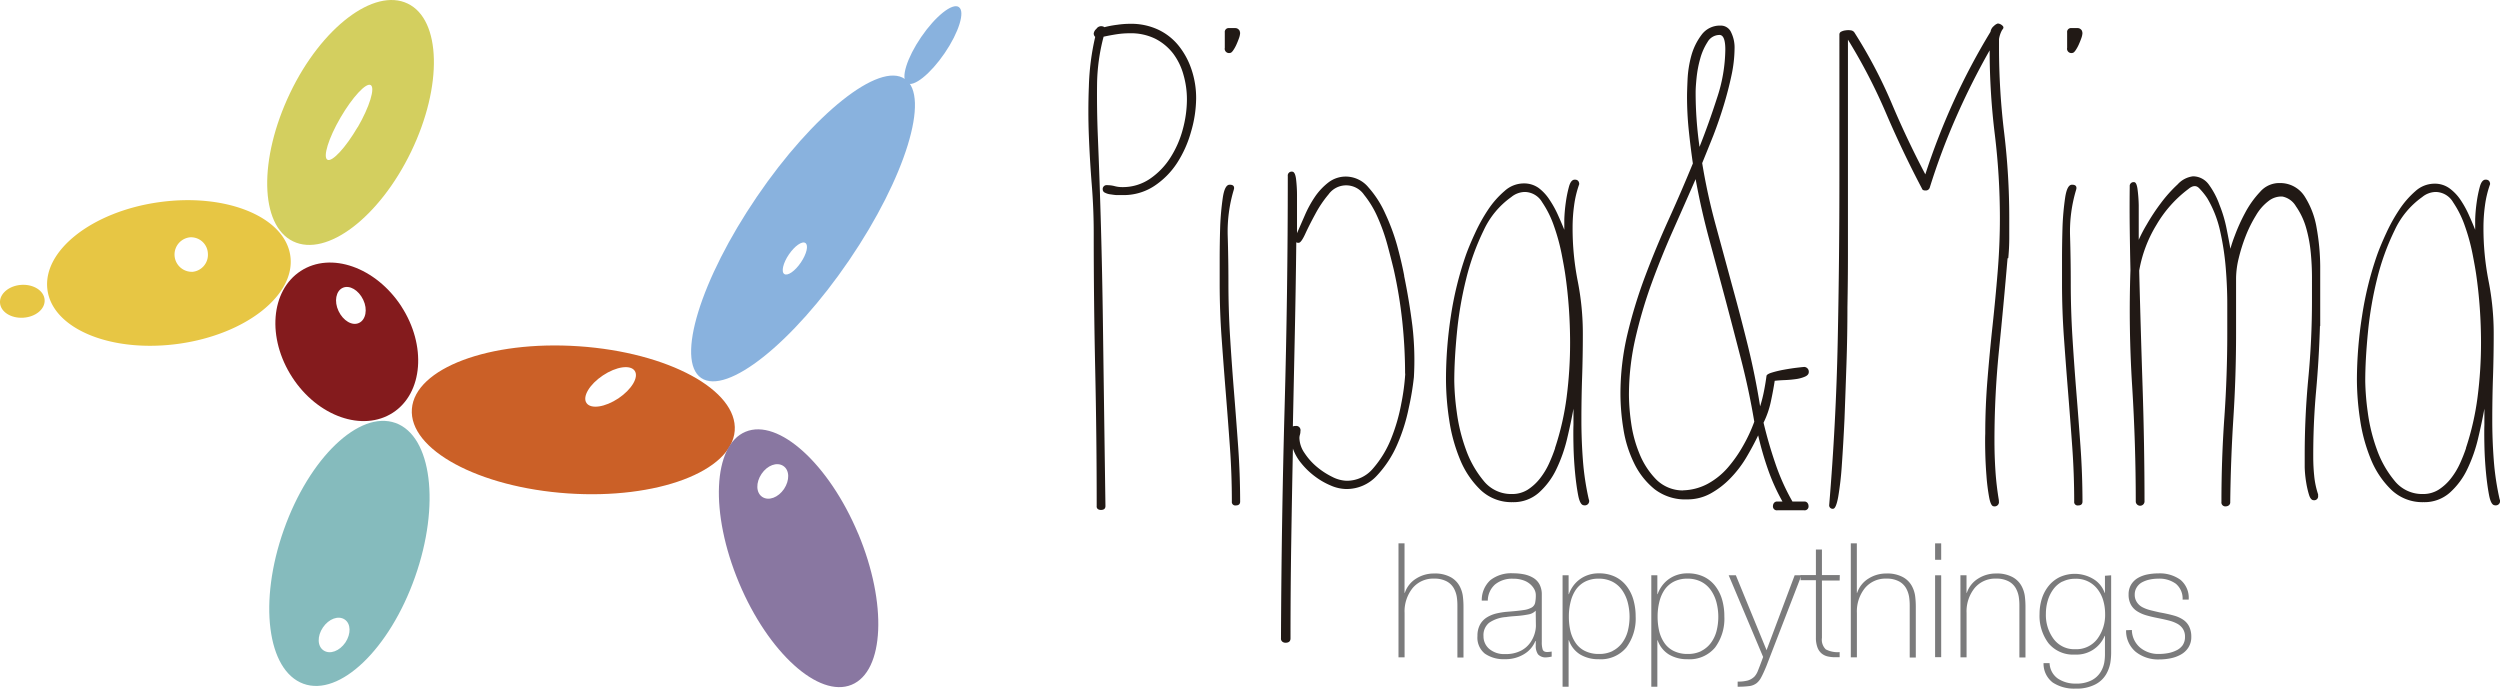 <svg xmlns="http://www.w3.org/2000/svg" viewBox="0 0 488.49 134.55"><defs><style>.cls-1{fill:#e7c644;}.cls-2{fill:#89b2de;}.cls-3{fill:#d3cf5f;}.cls-4{fill:#841b1d;}.cls-5{fill:#cb6027;}.cls-6{fill:#85bbbd;}.cls-7{fill:#8977a1;}.cls-8{fill:#211915;}.cls-9{fill:#7b7b7c;}</style></defs><title>logosvg</title><g id="Capa_2" data-name="Capa 2"><g id="Capa_1-2" data-name="Capa 1"><path class="cls-1" d="M8.72,58.59c.12,1.79-1.75,3.34-4.17,3.49S.11,60.93,0,59.16s1.77-3.35,4.17-3.5,4.44,1.16,4.55,2.93"/><path class="cls-2" d="M187.36,1.39c1.26.86,0,4.93-2.78,9s-6.1,6.74-7.37,5.85,0-4.93,2.78-9,6.11-6.74,7.37-5.86"/><path class="cls-1" d="M56.73,50c-1.07-7.64-12.56-12.33-25.67-10.49S8.21,49.05,9.28,56.69,21.85,69,34.95,67.17,57.8,57.63,56.73,50M37.54,53.11a3.38,3.38,0,0,1-.42-6.74,3.3,3.3,0,0,1,3.5,3.16,3.34,3.34,0,0,1-3.08,3.59"/><path class="cls-3" d="M79.66.7c-6.54-3.16-16.88,4.69-23,17.52S50.72,44,57.27,47.16s16.86-4.69,23.06-17.52S86.21,3.83,79.66.7M69.88,24.84c-2.33,4-5,6.89-5.91,6.37S64.19,27,66.52,23s5-6.9,5.91-6.38-.2,4.22-2.55,8.27"/><path class="cls-4" d="M78.42,59.85c-5-7.64-13.77-10.74-19.66-6.9S52.13,66.06,57.1,73.72s13.78,10.74,19.67,6.92,6.62-13.14,1.64-20.79M70.15,63.1c-1.32.63-3.09-.41-4-2.32s-.5-3.94.82-4.54,3.09.43,4,2.33.5,3.92-.82,4.53"/><path class="cls-5" d="M113.09,67.66c-17.42-1.18-32,4.29-32.61,12.24s13.05,15.32,30.47,16.51,32-4.3,32.61-12.24-13-15.32-30.46-16.51m7.73,10.18c-2.6,1.73-5.38,2.15-6.23.91s.59-3.65,3.2-5.39,5.38-2.14,6.22-.9-.6,3.64-3.19,5.38"/><path class="cls-6" d="M77.29,82.65c-7.08-2.54-16.85,6.8-21.83,20.86S52.2,131,59.28,133.6s16.84-6.77,21.81-20.84,3.28-27.54-3.79-30.11m-9.81,42.89c-1.14,1.67-3,2.38-4.25,1.56s-1.28-2.82-.14-4.5,3-2.38,4.24-1.56,1.27,2.82.15,4.5"/><path class="cls-7" d="M167.68,104.27c-5.73-13.65-15.59-22.57-22-19.91s-7,15.87-1.28,29.52,15.59,22.56,22,19.92,7-15.88,1.29-29.53M153.2,95.54c-1.14,1.68-3,2.38-4.25,1.56s-1.28-2.82-.15-4.5,3-2.38,4.25-1.56,1.27,2.82.15,4.5"/><path class="cls-2" d="M176.81,15.43c-5-3.45-17.92,6.86-28.91,23S132,70.4,137,73.85s17.92-6.85,28.92-23,15.88-32,10.92-35.43M156.49,51.28c-1.14,1.69-2.57,2.68-3.23,2.27s-.25-2.16.88-3.82,2.58-2.69,3.23-2.25.25,2.13-.88,3.8"/><path class="cls-8" d="M220.93,4.65a12.46,12.46,0,0,1,5.37,1.14,11.33,11.33,0,0,1,4,3.14,15,15,0,0,1,2.52,4.66,17.35,17.35,0,0,1,.9,5.61,23.64,23.64,0,0,1-1,6.56A22.07,22.07,0,0,1,230,31.84a15.58,15.58,0,0,1-4.49,4.52,10.87,10.87,0,0,1-6.12,1.76c-.32,0-.69,0-1.1,0s-.85-.08-1.29-.14a3.19,3.19,0,0,1-1.1-.33.7.7,0,0,1-.43-.62.76.76,0,0,1,.86-.85,5.73,5.73,0,0,1,1.47.19,5.64,5.64,0,0,0,1.47.19,9.41,9.41,0,0,0,5.42-1.62,14.21,14.21,0,0,0,4-4.14,19.61,19.61,0,0,0,2.42-5.52,22.42,22.42,0,0,0,.81-5.85,17.39,17.39,0,0,0-.67-4.8,12.36,12.36,0,0,0-2-4.14,10.36,10.36,0,0,0-3.47-2.9,10.78,10.78,0,0,0-5-1.09,17,17,0,0,0-2.57.19q-1.24.19-2.57.48a38,38,0,0,0-1.28,9.41q-.05,4.75.14,9.7.76,18.35,1,36.37T216,98.88q0,.76-.9.76a1.14,1.14,0,0,1-.54-.14.63.63,0,0,1-.27-.62q0-13.41-.29-26.67t-.29-26.67q0-4.66-.38-9.41t-.57-9.56q-.19-4.8,0-9.65A48.45,48.45,0,0,1,214,7.21a.91.91,0,0,1-.29-.67,1.43,1.43,0,0,1,.52-.9,1.11,1.11,0,0,1,1.57-.33Q217,5,218.31,4.84a17.9,17.9,0,0,1,2.61-.19"/><path class="cls-8" d="M241.08,37.07a28.28,28.28,0,0,0-1.19,9q.14,4.56.14,9.22,0,5.33.33,10.65t.76,10.65q.43,5.32.81,10.65T242.32,98q0,.76-.86.76a.67.67,0,0,1-.76-.76q0-5.33-.38-10.65t-.81-10.65q-.43-5.32-.81-10.65t-.38-10.65q0-1.43,0-4.66t.1-6.47a53.1,53.1,0,0,1,.52-5.71q.38-2.47,1.33-2.47t.86.76Zm1.24-30.71a3.52,3.52,0,0,1-.24,1.14q-.24.67-.52,1.28a7,7,0,0,1-.62,1.09c-.22.32-.43.48-.62.48a.84.84,0,0,1-1-1v-3a.76.76,0,0,1,.86-.86h1.24a.9.9,0,0,1,.57.24.77.77,0,0,1,.29.62"/><path class="cls-8" d="M274.36,53.9q1,4.85,1.62,9.79a58.19,58.19,0,0,1,.29,10,53.35,53.35,0,0,1-1,6A35,35,0,0,1,273,86.89a21.06,21.06,0,0,1-4,6.09,8,8,0,0,1-6,2.57,7.83,7.83,0,0,1-2.95-.67,14.29,14.29,0,0,1-3.14-1.81,14.62,14.62,0,0,1-2.66-2.57,9.33,9.33,0,0,1-1.62-2.85q-.19,9.32-.33,18.54t-.14,18.54c0,.57-.32.86-1,.86a1,1,0,0,1-.57-.19.74.74,0,0,1-.29-.67q.09-22.73.71-45.17t.62-45.16a.76.76,0,0,1,.85-.86q.57,0,.76,1.42a26.52,26.52,0,0,1,.19,3.42q0,2,0,4t0,3.18l1.52-3.47a21.64,21.64,0,0,1,2-3.66,12.26,12.26,0,0,1,2.71-2.85A5.57,5.57,0,0,1,263,34.5a5.77,5.77,0,0,1,4.37,2.09,19.84,19.84,0,0,1,3.28,5.09A40.65,40.65,0,0,1,273,48q.9,3.33,1.38,5.9M274.55,73A98.55,98.55,0,0,0,274,62.79a89.84,89.84,0,0,0-1.67-10.13q-.48-2-1.23-4.8a37.35,37.35,0,0,0-1.9-5.37,19.35,19.35,0,0,0-2.66-4.42,4.24,4.24,0,0,0-6.94-.1A22,22,0,0,0,257,41.83q-1.14,2.09-1.95,3.85t-1.28,1.76a.74.74,0,0,1-.48-.1q-.1,9-.29,18t-.38,18a.75.75,0,0,1,.48-.1.84.84,0,0,1,1,1,2.62,2.62,0,0,1-.1.71,2.25,2.25,0,0,0-.1.62,5.39,5.39,0,0,0,1,2.95,12.34,12.34,0,0,0,2.42,2.71,14.83,14.83,0,0,0,3,1.95,6.57,6.57,0,0,0,2.8.76,6.67,6.67,0,0,0,5.18-2.42,20.28,20.28,0,0,0,3.52-5.8,35.69,35.69,0,0,0,2-6.94,43.34,43.34,0,0,0,.76-5.75"/><path class="cls-8" d="M310.5,97.73a.84.84,0,0,1-1,1q-.76,0-1.14-2t-.62-4.61q-.24-2.62-.29-5.23t0-3.85V79.86q-.48,2.66-1.24,5.85a29.36,29.36,0,0,1-2.09,5.94,14.51,14.51,0,0,1-3.42,4.61,7.46,7.46,0,0,1-5.13,1.86,8.76,8.76,0,0,1-6.32-2.43,17.4,17.4,0,0,1-4-6A32.62,32.62,0,0,1,283.16,82a53.43,53.43,0,0,1-.62-7.8,82.23,82.23,0,0,1,.95-12.41,65.93,65.93,0,0,1,3-12.12q.66-1.81,1.76-4.18a32.93,32.93,0,0,1,2.52-4.52A17.62,17.62,0,0,1,294,37.31a5.58,5.58,0,0,1,3.71-1.47,4.87,4.87,0,0,1,2.95.9A9,9,0,0,1,302.75,39a19.63,19.63,0,0,1,1.62,2.9q.71,1.57,1.29,3c0-.25,0-.92,0-2a30.26,30.26,0,0,1,.29-3.33,23.84,23.84,0,0,1,.62-3.09q.38-1.38,1.14-1.38t.86.76V36a20.18,20.18,0,0,0-1,4.18,31.68,31.68,0,0,0-.29,4.28,53.16,53.16,0,0,0,1,10.46,52.75,52.75,0,0,1,1,10.36q0,4.28-.14,8.42t-.14,8.42q0,3.9.29,7.75a52.41,52.41,0,0,0,1.14,7.65Zm-6.66-10.17a53.07,53.07,0,0,0,2.28-10A82.51,82.51,0,0,0,306.79,67q0-3.42-.24-6.8t-.71-6.61q-.19-1.33-.71-4a38.92,38.92,0,0,0-1.47-5.37,19.8,19.8,0,0,0-2.33-4.71,4,4,0,0,0-3.38-2,4.28,4.28,0,0,0-2.66,1A16.39,16.39,0,0,0,289.91,45a47.08,47.08,0,0,0-3.42,9.46A72.07,72.07,0,0,0,284.68,65q-.52,5.37-.52,9.46a49.11,49.11,0,0,0,.48,6,34.24,34.24,0,0,0,1.76,7.28,20.15,20.15,0,0,0,3.47,6.18,6.89,6.89,0,0,0,5.52,2.61,5.69,5.69,0,0,0,3.14-.86,9.72,9.72,0,0,0,2.38-2.19,14.28,14.28,0,0,0,1.76-2.9,31.2,31.2,0,0,0,1.19-3"/><path class="cls-8" d="M352.52,98a.74.74,0,0,1,.67.29,1,1,0,0,1,.19.57.76.76,0,0,1-.86.85h-5.23a.76.76,0,0,1-.86-.85,1,1,0,0,1,.19-.57.74.74,0,0,1,.67-.29h1a39.11,39.11,0,0,1-2.85-6.32,62.06,62.06,0,0,1-1.9-6.61q-1.05,2.19-2.38,4.42a21.77,21.77,0,0,1-3.09,4,16.28,16.28,0,0,1-3.85,2.95,9.38,9.38,0,0,1-4.56,1.14,9.81,9.81,0,0,1-6.37-2,14.85,14.85,0,0,1-4-5.09,23.34,23.34,0,0,1-2.09-6.7,43.51,43.51,0,0,1-.57-6.75A50.62,50.62,0,0,1,318,65.26a94.75,94.75,0,0,1,3.47-11.32q2.09-5.56,4.56-11t4.75-11q-.48-3.33-.81-6.56a63.69,63.69,0,0,1-.33-6.56q0-.95.1-3.23a21.36,21.36,0,0,1,.71-4.61,12.13,12.13,0,0,1,2-4.14A4.44,4.44,0,0,1,336.17,5a2.2,2.2,0,0,1,2.09,1.33,6.71,6.71,0,0,1,.67,3,26.35,26.35,0,0,1-.62,5.47q-.62,2.9-1.52,5.85t-2,5.8q-1.14,2.85-2.19,5.42,1,6.09,2.61,12t3.19,11.74q1.62,5.85,3.09,11.79t2.43,12a28,28,0,0,0,.76-3q.29-1.47.48-2.9,0-.38,1.09-.71a21,21,0,0,1,2.42-.57q1.33-.24,2.52-.38t1.38-.14a.93.93,0,0,1,.86,1q0,.57-.76.9a6.77,6.77,0,0,1-1.81.48c-.7.1-1.43.16-2.19.19s-1.4.08-1.9.14q-.29,1.9-.76,4.09a17.46,17.46,0,0,1-1.42,4.09q.95,4,2.28,7.89A42.08,42.08,0,0,0,350.24,98Zm-23.68-2.19a10.82,10.82,0,0,0,4.85-1.28,14.22,14.22,0,0,0,3.9-3.14,26.11,26.11,0,0,0,3-4.28,30.06,30.06,0,0,0,2.19-4.71q-1-6-2.52-11.93t-3.09-11.84Q335.6,52.76,334,46.86T331.32,35q-2.19,5-4.47,10.13t-4.18,10.36a91.32,91.32,0,0,0-3.14,10.7,49.87,49.87,0,0,0-1.24,11.12,40.5,40.5,0,0,0,.43,5.33,24.55,24.55,0,0,0,1.62,6,15.43,15.43,0,0,0,3.23,5,7.38,7.38,0,0,0,5.28,2.19m7.13-89a2.7,2.7,0,0,0-2.33,1.38,11.57,11.57,0,0,0-1.43,3.23,21.94,21.94,0,0,0-.71,3.71q-.19,1.85-.19,2.9,0,2.66.19,5.32t.57,5.33q1.81-4.56,3.42-9.56a30.71,30.71,0,0,0,1.62-9.46q0-2.85-1.14-2.85"/><path class="cls-8" d="M392.27,50.48q-.76,8.94-1.66,17.83a175.75,175.75,0,0,0-.9,17.83q0,2.95.19,5.85a57.85,57.85,0,0,0,.67,5.75v.19a.84.84,0,0,1-1,1q-.57,0-.9-1.76a39,39,0,0,1-.52-4.14q-.19-2.38-.24-4.75t0-3.52q0-5.23.43-10.55t1-10.6q.57-5.28,1-10.55t.43-10.41a135.32,135.32,0,0,0-1-16.45,134.94,134.94,0,0,1-1-16.36,143.38,143.38,0,0,0-6.56,13.07,129.6,129.6,0,0,0-5.14,13.74.81.81,0,0,1-.86.57c-.38,0-.6-.13-.67-.38q-3.8-7.22-7-14.69a109.13,109.13,0,0,0-7.46-14.4V41.21q0,3.66,0,8.51t-.1,10.36q0,5.52-.19,11.08t-.38,10.65q-.24,5.08-.52,9a60.62,60.62,0,0,1-.71,6.27q-.43,2.33-1,2.33a.67.67,0,0,1-.76-.76q1.33-16,1.66-31.81t.33-31.8V6.74a.61.61,0,0,1,.38-.57,2.48,2.48,0,0,1,.86-.24,3.24,3.24,0,0,1,1,0,1,1,0,0,1,.67.38,94.51,94.51,0,0,1,7.23,13.69q3,7.13,6.65,14.07a134.5,134.5,0,0,1,5.56-14.31,128.84,128.84,0,0,1,7.18-13.55,1.78,1.78,0,0,1,.67-1.14,1.83,1.83,0,0,1,.76-.48,1.44,1.44,0,0,1,.85.38q.48.38,0,.86a5.28,5.28,0,0,0-.62,1.81q0,.67,0,1.71a137.86,137.86,0,0,0,1,16.54,138.69,138.69,0,0,1,1,16.64v3.95q0,1.95-.19,3.95"/><path class="cls-8" d="M405.67,37.07a28.31,28.31,0,0,0-1.19,9q.14,4.56.14,9.22,0,5.33.33,10.65t.76,10.65q.43,5.32.81,10.65T406.91,98q0,.76-.86.76a.67.67,0,0,1-.76-.76q0-5.33-.38-10.65t-.81-10.65q-.43-5.32-.81-10.65t-.38-10.65q0-1.43,0-4.66t.1-6.47a53.08,53.08,0,0,1,.52-5.71q.38-2.47,1.33-2.47t.86.76Zm1.24-30.71a3.52,3.52,0,0,1-.24,1.14q-.24.67-.52,1.28a7,7,0,0,1-.62,1.09c-.22.32-.43.48-.62.48a.84.84,0,0,1-1-1v-3a.76.76,0,0,1,.86-.86h1.24a.9.9,0,0,1,.57.24.77.77,0,0,1,.29.62"/><path class="cls-8" d="M453.31,63.69q-.19,6.47-.76,12.79T452,89.27a36.46,36.46,0,0,0,.19,3.76,16.49,16.49,0,0,0,.76,3.57v.29a.76.76,0,0,1-.86.85q-.57,0-.9-1a17.92,17.92,0,0,1-.57-2.47,21.93,21.93,0,0,1-.29-2.95q0-1.52,0-2.38,0-7.61.71-15.07t.71-15.07V54.23q0-2.43-.24-4.9a26.92,26.92,0,0,0-.9-4.8,14.09,14.09,0,0,0-2-4.23,3.94,3.94,0,0,0-2.66-1.9,4.05,4.05,0,0,0-2.66.86,9.47,9.47,0,0,0-2.47,2.81,25.24,25.24,0,0,0-2,4,33.24,33.24,0,0,0-1.38,4.37,17,17,0,0,0-.52,3.9q0,2.47,0,5.09t0,5.66q0,8.37-.52,16.5t-.62,16.5a.74.74,0,0,1-.29.66,1,1,0,0,1-.57.19.76.76,0,0,1-.86-.85q0-8.37.57-16.5t.57-16.5v-5.7q0-3.33-.29-6.94a51.85,51.85,0,0,0-1.09-7.23,21.71,21.71,0,0,0-2.52-6.47,13.13,13.13,0,0,0-1.62-2q-.85-.85-2.09.19a23.66,23.66,0,0,0-6.23,7,25.53,25.53,0,0,0-3.37,8.94q.29,11.41.66,22.63t.38,22.54a.86.86,0,0,1-1.71,0q0-11.32-.71-22.68t-.33-22.58q-.09-4.18-.14-8.22t0-8.13a.76.76,0,0,1,.85-.85q.48,0,.67,1.33a28.44,28.44,0,0,1,.24,3.18q0,1.85,0,3.76v3a28.39,28.39,0,0,1,1.57-3,39.6,39.6,0,0,1,2.76-4.18,26.61,26.61,0,0,1,3.28-3.66,4.84,4.84,0,0,1,3-1.57,3.84,3.84,0,0,1,3.09,1.62A15.54,15.54,0,0,1,433.67,40a25.9,25.9,0,0,1,1.38,4.61q.48,2.38.76,4a26.91,26.91,0,0,1,.86-2.57,35.21,35.21,0,0,1,2-4.42,18.74,18.74,0,0,1,2.95-4.14,4.93,4.93,0,0,1,3.9-1.71,5.63,5.63,0,0,1,4.8,2.61,16.41,16.41,0,0,1,2.33,6.09,44.08,44.08,0,0,1,.71,7.51q0,3.95,0,6.89,0,1.24,0,2.43t0,2.42"/><path class="cls-8" d="M488.49,97.73a.84.84,0,0,1-1,1q-.76,0-1.14-2t-.62-4.61q-.24-2.62-.29-5.23t0-3.85V79.86q-.48,2.66-1.24,5.85a29.3,29.3,0,0,1-2.09,5.94,14.51,14.51,0,0,1-3.42,4.61,7.46,7.46,0,0,1-5.13,1.86,8.76,8.76,0,0,1-6.32-2.43,17.42,17.42,0,0,1-4-6A32.67,32.67,0,0,1,461.15,82a53.44,53.44,0,0,1-.62-7.8,82.1,82.1,0,0,1,1-12.41,65.85,65.85,0,0,1,3-12.12q.66-1.81,1.76-4.18a32.92,32.92,0,0,1,2.52-4.52,17.68,17.68,0,0,1,3.14-3.61,5.58,5.58,0,0,1,3.71-1.47,4.87,4.87,0,0,1,2.95.9A9,9,0,0,1,480.74,39a19.55,19.55,0,0,1,1.62,2.9q.71,1.57,1.28,3c0-.25,0-.92,0-2a30.52,30.52,0,0,1,.29-3.33,23.83,23.83,0,0,1,.62-3.09q.38-1.38,1.14-1.38t.86.76V36a20.06,20.06,0,0,0-1,4.18,31.68,31.68,0,0,0-.29,4.28,53.09,53.09,0,0,0,1,10.46,52.83,52.83,0,0,1,1,10.36q0,4.28-.14,8.42t-.14,8.42q0,3.9.29,7.75a52.41,52.41,0,0,0,1.14,7.65Zm-6.66-10.17a53.08,53.08,0,0,0,2.28-10A82.51,82.51,0,0,0,484.78,67q0-3.42-.24-6.8t-.71-6.61q-.19-1.33-.71-4a39.07,39.07,0,0,0-1.47-5.37,19.8,19.8,0,0,0-2.33-4.71,4,4,0,0,0-3.38-2,4.28,4.28,0,0,0-2.66,1A16.41,16.41,0,0,0,467.9,45a47.08,47.08,0,0,0-3.42,9.46A72,72,0,0,0,462.68,65q-.52,5.37-.52,9.46a49.31,49.31,0,0,0,.48,6,34.18,34.18,0,0,0,1.76,7.28,20.13,20.13,0,0,0,3.47,6.18,6.89,6.89,0,0,0,5.51,2.61,5.69,5.69,0,0,0,3.14-.86,9.72,9.72,0,0,0,2.38-2.19,14.28,14.28,0,0,0,1.76-2.9,30.93,30.93,0,0,0,1.19-3"/><path class="cls-9" d="M274.44,106.17v9.67h.06a5.21,5.21,0,0,1,2.2-2.78,6.43,6.43,0,0,1,3.54-1,6.36,6.36,0,0,1,3.17.69,4.37,4.37,0,0,1,1.75,1.7,5.73,5.73,0,0,1,.67,2,16.77,16.77,0,0,1,.13,2.11v9.92h-1.19V118.3a11.24,11.24,0,0,0-.12-1.68,5.22,5.22,0,0,0-.56-1.64,3.48,3.48,0,0,0-1.39-1.37,5,5,0,0,0-2.48-.55,5.22,5.22,0,0,0-4.21,1.86,7.29,7.29,0,0,0-1.56,4.85v8.67h-1.19V106.17Z"/><path class="cls-9" d="M301.26,125.47a4.61,4.61,0,0,0,.17,1.43c.11.33.41.5.89.5a5.63,5.63,0,0,0,.87-.09v1h-.09a4.66,4.66,0,0,1-.87.13,2,2,0,0,1-1.71-.59,2.92,2.92,0,0,1-.44-1.75v-.84H300a5.28,5.28,0,0,1-2.18,2.54,6.88,6.88,0,0,1-3.77,1,6.43,6.43,0,0,1-3.91-1.08,4,4,0,0,1-1.45-3.45,4.48,4.48,0,0,1,.51-2.24,3.83,3.83,0,0,1,1.37-1.42,6.37,6.37,0,0,1,1.85-.75,14.58,14.58,0,0,1,2.15-.33q2.09-.16,3.15-.33a4.32,4.32,0,0,0,1.58-.5,1.44,1.44,0,0,0,.65-.87,7.13,7.13,0,0,0,.14-1.64,2.44,2.44,0,0,0-.2-.86,3.39,3.39,0,0,0-.7-1,3.84,3.84,0,0,0-1.39-.89,5.83,5.83,0,0,0-2.17-.36,5.24,5.24,0,0,0-3.49,1.11,4.27,4.27,0,0,0-1.43,3.17h-1.18a5.29,5.29,0,0,1,1.68-4,6.6,6.6,0,0,1,4.43-1.34,10.66,10.66,0,0,1,2.14.2,5.77,5.77,0,0,1,1.78.67,3.31,3.31,0,0,1,1.25,1.29,4.15,4.15,0,0,1,.45,2Zm-1.19-6.15a2.5,2.5,0,0,1-1.39.73,19.2,19.2,0,0,1-2.6.33q-1.25.09-1.81.19a6.59,6.59,0,0,0-3.29,1.11,3.09,3.09,0,0,0-1.11,2.61A3.22,3.22,0,0,0,291,126.8a4.5,4.5,0,0,0,3.12,1,6.35,6.35,0,0,0,3.09-.67,5.05,5.05,0,0,0,1.84-1.62,6.13,6.13,0,0,0,.84-1.79,5.74,5.74,0,0,0,.22-1.37Z"/><path class="cls-9" d="M306.5,116.09h.06a6,6,0,0,1,.67-1.36,5.92,5.92,0,0,1,2.9-2.31,6.25,6.25,0,0,1,2.26-.39,7.21,7.21,0,0,1,3.17.65,6.25,6.25,0,0,1,2.26,1.83,7.93,7.93,0,0,1,1.34,2.68,11.75,11.75,0,0,1,.44,3.26,9.44,9.44,0,0,1-1.83,6.08,6.48,6.48,0,0,1-5.38,2.28,6.88,6.88,0,0,1-3.62-.92,5.22,5.22,0,0,1-2.21-2.79h-.06v9.08h-1.18V112.41h1.18Zm8.56,11.12a5.34,5.34,0,0,0,1.89-1.57,6.78,6.78,0,0,0,1.11-2.32,11.28,11.28,0,0,0,0-5.58,7.48,7.48,0,0,0-1.08-2.39,5.24,5.24,0,0,0-1.89-1.67,5.75,5.75,0,0,0-2.71-.61,5.69,5.69,0,0,0-2.68.59,5,5,0,0,0-1.82,1.62,7.21,7.21,0,0,0-1,2.36,11.71,11.71,0,0,0-.33,2.82,12.55,12.55,0,0,0,.3,2.82,6.94,6.94,0,0,0,1,2.31,4.7,4.7,0,0,0,1.83,1.6,6,6,0,0,0,2.77.59,5.82,5.82,0,0,0,2.67-.58"/><path class="cls-9" d="M323.84,116.09h.06a6,6,0,0,1,.67-1.36,5.91,5.91,0,0,1,2.9-2.31,6.25,6.25,0,0,1,2.26-.39,7.22,7.22,0,0,1,3.17.65,6.26,6.26,0,0,1,2.26,1.83,7.93,7.93,0,0,1,1.34,2.68,11.75,11.75,0,0,1,.43,3.26,9.44,9.44,0,0,1-1.82,6.08,6.48,6.48,0,0,1-5.38,2.28,6.88,6.88,0,0,1-3.62-.92,5.22,5.22,0,0,1-2.21-2.79h-.06v9.08h-1.18V112.41h1.18Zm8.56,11.12a5.34,5.34,0,0,0,1.89-1.57,6.78,6.78,0,0,0,1.11-2.32,11.28,11.28,0,0,0,0-5.58,7.48,7.48,0,0,0-1.08-2.39,5.24,5.24,0,0,0-1.89-1.67,5.75,5.75,0,0,0-2.71-.61,5.69,5.69,0,0,0-2.68.59,5,5,0,0,0-1.82,1.62,7.19,7.19,0,0,0-1,2.36,11.71,11.71,0,0,0-.33,2.82,12.55,12.55,0,0,0,.3,2.82,6.92,6.92,0,0,0,1,2.31,4.71,4.71,0,0,0,1.83,1.6,6,6,0,0,0,2.77.59,5.83,5.83,0,0,0,2.67-.58"/><path class="cls-9" d="M337.78,112.41h1.4l6,14.63,5.49-14.63H352l-6.86,17.75q-.59,1.43-1,2.18a3.63,3.63,0,0,1-.87,1.12,3,3,0,0,1-1.4.59,16.53,16.53,0,0,1-2.34.13v-1a7.32,7.32,0,0,0,2-.22,3.14,3.14,0,0,0,1.33-.81,3.7,3.7,0,0,0,.65-1.14q.34-.83,1-2.64Z"/><path class="cls-9" d="M359.46,113.44H356v11.2a2.61,2.61,0,0,0,.76,2.25,5,5,0,0,0,2.7.53v1l-.44,0h-.4a6.7,6.7,0,0,1-1.51-.16,2.87,2.87,0,0,1-1.18-.58,2.8,2.8,0,0,1-.81-1.19,5.36,5.36,0,0,1-.3-1.92v-11.2h-3v-1h3v-5H356v5h3.49Z"/><path class="cls-9" d="M362.82,106.17v9.67h.06a5.21,5.21,0,0,1,2.2-2.78,6.43,6.43,0,0,1,3.54-1,6.36,6.36,0,0,1,3.17.69,4.37,4.37,0,0,1,1.75,1.7,5.73,5.73,0,0,1,.67,2,16.77,16.77,0,0,1,.13,2.11v9.92h-1.19V118.3a11.24,11.24,0,0,0-.12-1.68,5.22,5.22,0,0,0-.56-1.64,3.48,3.48,0,0,0-1.39-1.37,5,5,0,0,0-2.48-.55,5.22,5.22,0,0,0-4.21,1.86,7.29,7.29,0,0,0-1.56,4.85v8.67h-1.19V106.17Z"/><path class="cls-9" d="M378.11,106.17h1.19v3.21h-1.19Zm0,6.24h1.19v16h-1.19Z"/><path class="cls-9" d="M383.06,112.41h1.19v3.43h.06a5.21,5.21,0,0,1,2.2-2.78,6.44,6.44,0,0,1,3.54-1,6.35,6.35,0,0,1,3.17.69,4.38,4.38,0,0,1,1.75,1.7,5.75,5.75,0,0,1,.67,2,16.76,16.76,0,0,1,.13,2.1v9.92h-1.19V118.3a11.09,11.09,0,0,0-.12-1.68,5.21,5.21,0,0,0-.56-1.64,3.47,3.47,0,0,0-1.39-1.37,5,5,0,0,0-2.48-.55,5.21,5.21,0,0,0-4.21,1.86,7.28,7.28,0,0,0-1.56,4.85v8.67h-1.19Z"/><path class="cls-9" d="M412.51,112.41v15.19a12.75,12.75,0,0,1-.16,1.92,7,7,0,0,1-.8,2.2,5.2,5.2,0,0,1-2.11,2,7.86,7.86,0,0,1-3.87.83,7.61,7.61,0,0,1-4.46-1.18,4.62,4.62,0,0,1-1.81-3.8h1.18a3.84,3.84,0,0,0,1.59,3,6.07,6.07,0,0,0,3.52,1,6.39,6.39,0,0,0,3.15-.67,4.45,4.45,0,0,0,1.73-1.62,5.44,5.44,0,0,0,.69-1.79,9.49,9.49,0,0,0,.14-1.56v-3.68h-.06a5.94,5.94,0,0,1-5.8,3.65,6.22,6.22,0,0,1-5.16-2.2,8.87,8.87,0,0,1-1.76-5.72,10,10,0,0,1,.45-3,7.56,7.56,0,0,1,1.34-2.51,6.32,6.32,0,0,1,2.18-1.72,7.07,7.07,0,0,1,6.5.36,5.14,5.14,0,0,1,2.25,2.73h.06v-3.34ZM403,113.62a5.09,5.09,0,0,0-1.81,1.55,7.06,7.06,0,0,0-1.07,2.21,9,9,0,0,0-.36,2.54,7.84,7.84,0,0,0,1.51,4.93,5,5,0,0,0,4.23,2,5.11,5.11,0,0,0,4.3-2,7.82,7.82,0,0,0,1.53-4.9,9.32,9.32,0,0,0-.36-2.6,6.56,6.56,0,0,0-1.08-2.17,5.22,5.22,0,0,0-4.4-2.09,5.38,5.38,0,0,0-2.49.56"/><path class="cls-9" d="M416.56,123.1a4.61,4.61,0,0,0,1.6,3.43,5.54,5.54,0,0,0,3.7,1.25,9.73,9.73,0,0,0,1.76-.16,6.13,6.13,0,0,0,1.62-.53,3.17,3.17,0,0,0,1.23-1,2.85,2.85,0,0,0,.47-1.67,2.73,2.73,0,0,0-.41-1.54,3,3,0,0,0-1.09-1,6.92,6.92,0,0,0-1.5-.59q-.81-.22-2.06-.47l-.44-.09q-1.25-.25-2.17-.53a6.87,6.87,0,0,1-1.68-.76,3.54,3.54,0,0,1-1.22-1.29,4,4,0,0,1-.45-2,3.62,3.62,0,0,1,.5-1.93,3.73,3.73,0,0,1,1.34-1.3,6.13,6.13,0,0,1,1.86-.68,10.72,10.72,0,0,1,2.11-.2,6.86,6.86,0,0,1,4.32,1.25,4.59,4.59,0,0,1,1.61,3.87h-1.19a3.75,3.75,0,0,0-1.31-3.09,5.43,5.43,0,0,0-3.43-1,8.15,8.15,0,0,0-1.68.17,5.56,5.56,0,0,0-1.48.53,2.8,2.8,0,0,0-1.06,1,2.57,2.57,0,0,0-.39,1.42,2.54,2.54,0,0,0,.39,1.43,2.86,2.86,0,0,0,1.06,1,6.85,6.85,0,0,0,1.42.56q.75.2,2,.48l.5.09q1.43.28,2.39.56a6.19,6.19,0,0,1,1.7.78,3.44,3.44,0,0,1,1.17,1.33,4.46,4.46,0,0,1,.42,2,3.78,3.78,0,0,1-.56,2.09,4.13,4.13,0,0,1-1.48,1.39,6.88,6.88,0,0,1-2,.73,11.23,11.23,0,0,1-2.21.22,7,7,0,0,1-4.63-1.5,5.35,5.35,0,0,1-1.86-4.21Z"/></g></g></svg>